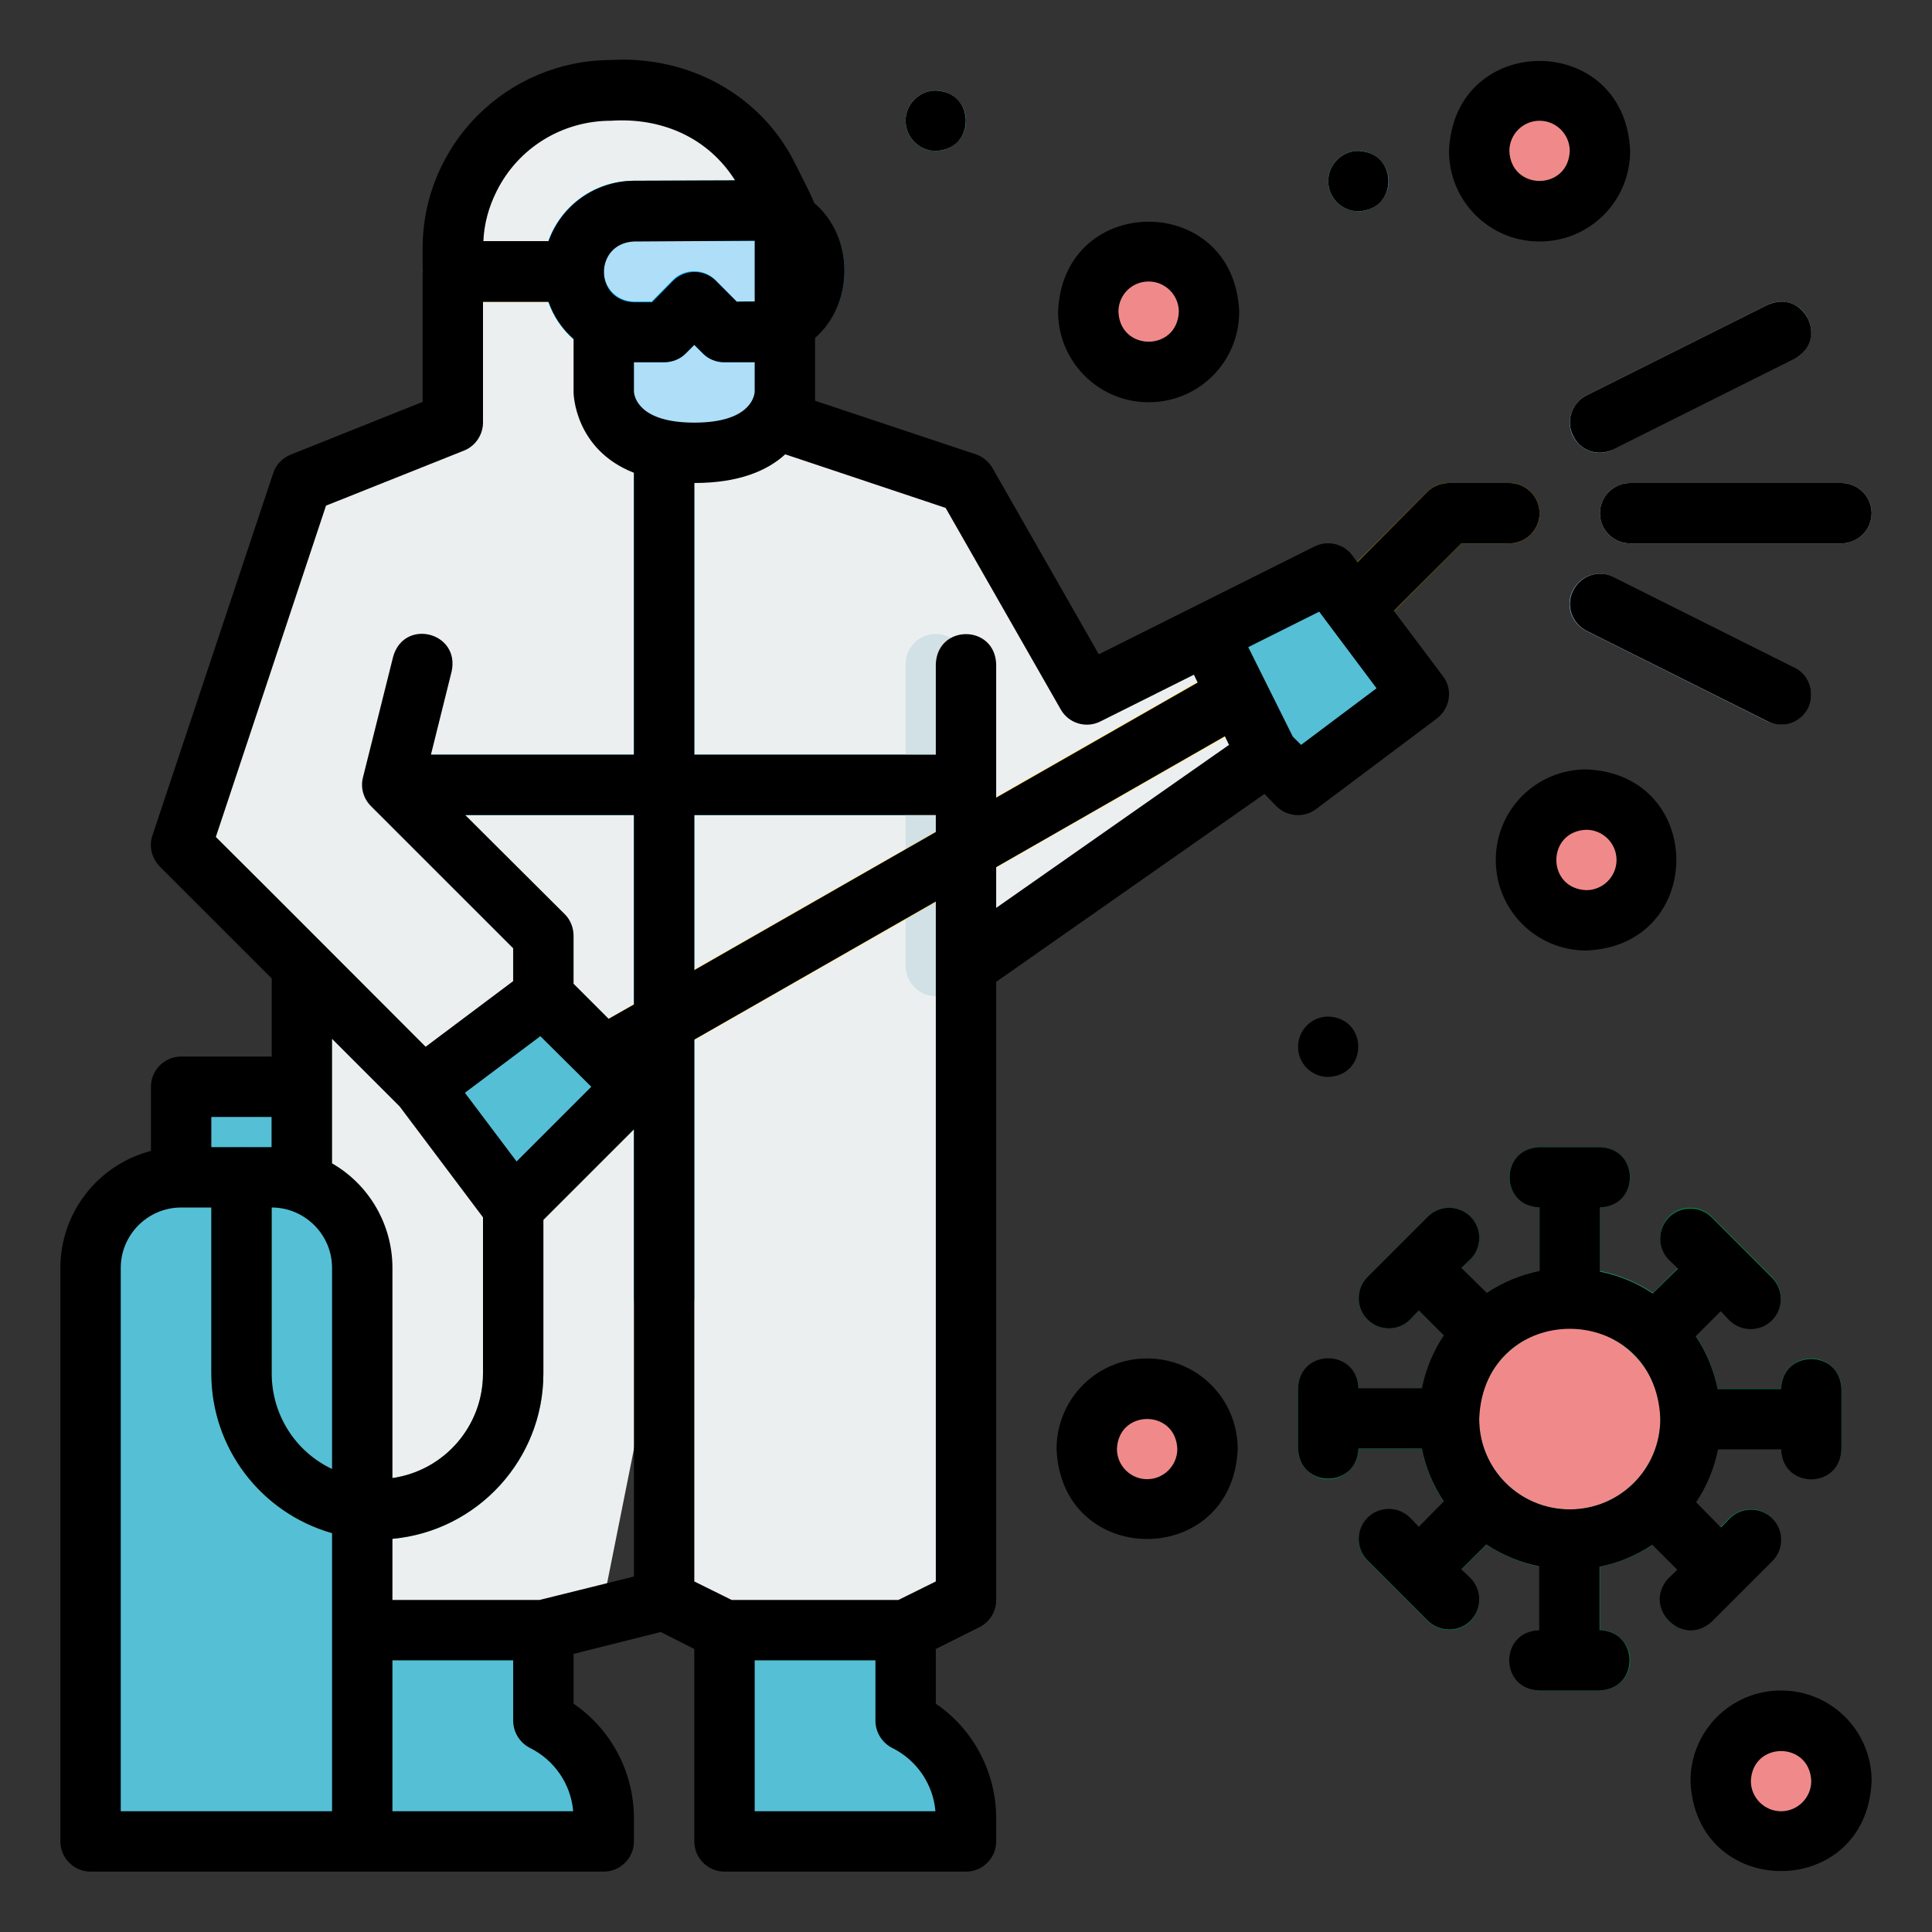 <?xml version="1.0" encoding="utf-8"?>
<!-- Generator: Adobe Illustrator 24.0.3, SVG Export Plug-In . SVG Version: 6.00 Build 0)  -->
<svg version="1.1" id="Layer_1" xmlns="http://www.w3.org/2000/svg" xmlns:xlink="http://www.w3.org/1999/xlink" x="0px" y="0px"
	 viewBox="0 0 512 512" style="enable-background:new 0 0 512 512;" xml:space="preserve">
<rect x="0" y="0" width="512" height="512" fill="#333333" stroke="none"/>
<style type="text/css">
	.st0{fill:#009D54;}
	.st1{fill:#F08A8A;}
	.st2{fill:#1A9663;}
	.st3{fill:#ECEFF0;}
	.st4{fill:#7BD7EF;}
	.st5{fill:#AEDEF8;}
	.st6{fill:#FCC200;}
	.st7{fill:#00A8E7;}
	.st8{fill:#D1E1E5;}
	.st9{fill:#55BFD5;}
	.st10{fill:#42A87E;}
</style>
<g id="Filled-Outline">
	<path class="st0" d="M408,320v24c0,4.4,3.6,8,8,8s8-3.6,8-8v-24c4.4,0,8-3.6,8-8s-3.6-8-8-8h-16c-4.4,0-8,3.6-8,8
		S403.6,320,408,320z"/>
	<path class="st0" d="M424,432v-24c0-4.4-3.6-8-8-8s-8,3.6-8,8v24c-4.4,0-8,3.6-8,8s3.6,8,8,8h16c4.4,0,8-3.6,8-8S428.4,432,424,432
		z"/>
	<path class="st0" d="M480,360c-4.4,0-8,3.6-8,8h-24c-4.4,0-8,3.6-8,8s3.6,8,8,8h24c0,4.4,3.6,8,8,8s8-3.6,8-8v-16
		C488,363.6,484.4,360,480,360z"/>
	<path class="st0" d="M384,384c4.4,0,8-3.6,8-8s-3.6-8-8-8h-24c0-4.4-3.6-8-8-8s-8,3.6-8,8v16c0,4.4,3.6,8,8,8s8-3.6,8-8H384z"/>
	<circle class="st1" cx="416" cy="376" r="32"/>
	<path class="st0" d="M458.3,402.3l-2.3,2.4L444.3,393c-3.4-2.9-8.4-2.5-11.3,0.9c-2.6,3-2.6,7.4,0,10.4l11.7,11.7l-2.4,2.3
		c-3.1,3.1-3.1,8.2,0,11.3s8.2,3.1,11.3,0l16-16c3.1-3.1,3.1-8.2,0-11.3S461.5,399.2,458.3,402.3z"/>
	<path class="st0" d="M433,359c3.1,3.1,8.2,3.1,11.3,0l11.7-11.7l2.3,2.4c3.1,3.1,8.2,3.1,11.3,0s3.1-8.2,0-11.3l-16-16
		c-3.1-3.1-8.2-3.1-11.3,0s-3.1,8.2,0,11.3l2.4,2.3L433,347.7C429.9,350.8,429.9,355.9,433,359z"/>
	<path class="st0" d="M368,352c2.1,0,4.2-0.8,5.7-2.3l2.3-2.4l11.7,11.7c3.4,2.9,8.4,2.5,11.3-0.9c2.6-3,2.6-7.4,0-10.4L387.3,336
		l2.4-2.3c3.1-3.1,3.1-8.2,0-11.3s-8.2-3.1-11.3,0l-16,16c-3.1,3.1-3.1,8.2,0,11.3C363.8,351.2,365.9,352,368,352z"/>
	<path class="st0" d="M399,393c-3.1-3.1-8.2-3.1-11.3,0L376,404.7l-2.3-2.4c-3.1-3.1-8.2-3.1-11.3,0s-3.1,8.2,0,11.3l16,16
		c3.1,3.1,8.2,3.1,11.3,0s3.1-8.2,0-11.3l-2.4-2.3l11.7-11.7C402.1,401.2,402.1,396.1,399,393z"/>
	<path class="st2" d="M416,416c-22.1,0-40-17.9-40-40s17.9-40,40-40s40,17.9,40,40S438.1,416,416,416z M416,352
		c-13.3,0-24,10.7-24,24s10.7,24,24,24s24-10.7,24-24S429.3,352,416,352z"/>
	<path class="st3" d="M208,56l-4.4-8.8C196.5,33,182,24,166.1,24h-4.2c-15.9,0-30.4,9-37.5,23.2c-2.9,5.8-4.4,12.2-4.4,18.7V112
		l-40,16l-32,96l32,32v168l16,8v56h64v-24l-16-8v-24l16-8l16-80v80l16,8v56h64v-24l-16-8v-24l16-8V256l80-56l8,8l32-24l-24-32
		l-32,16l-32,16l-32-56l-48-16V56z"/>
	<circle class="st1" cx="420.4" cy="227.9" r="16"/>
	<circle class="st1" cx="408" cy="40" r="16"/>
	<circle class="st1" cx="472" cy="472" r="16"/>
	<circle class="st1" cx="304" cy="384" r="16"/>
	<circle class="st1" cx="304.4" cy="82.6" r="16"/>
	<g>
		<circle class="st4" cx="360" cy="48" r="8"/>
		<circle class="st4" cx="248" cy="32" r="8"/>
	</g>
	<path class="st5" d="M184,80l-8,8h-16v16c0,0,0,16,24,16s24-16,24-16V88h-16L184,80z"/>
	<path class="st6" d="M120,80c-4.4,0-8-3.6-8-8s3.6-8,8-8h32c4.4,0,8,3.6,8,8s-3.6,8-8,8H120z"/>
	<path class="st7" d="M176,352c-4.4,0-8-3.6-8-8V120c0-4.4,3.6-8,8-8s8,3.6,8,8v224C184,348.4,180.4,352,176,352z"/>
	<path class="st7" d="M248,216H104c-4.4,0-8-3.6-8-8s3.6-8,8-8h144c4.4,0,8,3.6,8,8S252.4,216,248,216z"/>
	<path class="st8" d="M248,264c-4.4,0-8-3.6-8-8v-80c0-4.4,3.6-8,8-8s8,3.6,8,8v80C256,260.4,252.4,264,248,264z"/>
	<path class="st9" d="M192,432h48v24l16,8v24h-64V432z"/>
	<path class="st9" d="M96,432h48v24l16,8v24H96V432z"/>
	<path class="st9" d="M344,208l-24-40l32-16l24,32L344,208z"/>
	<path class="st9" d="M48,312h24c13.3,0,24,10.7,24,24v152l0,0H24l0,0V336C24,322.7,34.7,312,48,312z"/>
	<path class="st9" d="M48,288h24v24H48V288z"/>
	<path class="st6" d="M160,288c-4.4,0-8-3.5-8-8c0-2.9,1.5-5.6,4-7l168-96c3.9-2.2,8.8-0.9,11,3c2.2,3.9,0.9,8.8-3,11l-168,96
		C162.8,287.7,161.4,288,160,288z"/>
	<path class="st6" d="M360,168c-4.4,0-8-3.6-8-8c0-2.1,0.8-4.2,2.3-5.7l24-24c1.5-1.5,3.5-2.3,5.7-2.3h16c4.4,0,8,3.6,8,8
		s-3.6,8-8,8h-12.7l-21.6,21.7C364.2,167.2,362.1,168,360,168z"/>
	<path class="st10" d="M100,408c-24.3,0-44-19.7-44-44v-52c0-4.4,3.6-8,8-8s8,3.6,8,8v52c0,15.5,12.5,28,28,28s28-12.5,28-28v-44
		c0-4.4,3.6-8,8-8s8,3.6,8,8v44C144,388.3,124.3,408,100,408z"/>
	<path class="st5" d="M488,144h-56c-4.4,0-8-3.6-8-8s3.6-8,8-8h56c4.4,0,8,3.6,8,8S492.4,144,488,144z"/>
	<path class="st5" d="M424,120c-4.4,0-8-3.6-8-8c0-3,1.7-5.8,4.4-7.2l48-24c4-2,8.8-0.4,10.7,3.6c2,4,0.4,8.8-3.6,10.7l-48,24
		C426.5,119.7,425.2,120,424,120z"/>
	<path class="st5" d="M472,192c-1.2,0-2.5-0.3-3.6-0.8l-48-24c-4-2-5.6-6.8-3.6-10.7c2-4,6.8-5.6,10.7-3.6l48,24
		c4,2,5.6,6.8,3.6,10.7C477.8,190.3,475,192,472,192z"/>
	<path class="st5" d="M199.8,55.8L168,55.9c-8.8,0-16,7.2-16,16c0,0,0,0,0,0c0,8.8,7.2,16,16,16h8l8-8l8,8l8-0.1
		c8.8-0.1,15.9-7.2,15.9-16c0-8.8-7.1-16-16-16C199.9,55.8,199.8,55.8,199.8,55.8z"/>
	<path class="st7" d="M176,96h-8c-13.3,0-24.1-10.7-24.1-24s10.7-24.1,24-24.1l31.8-0.1h0.1c13.3,0,24,10.7,24,24
		c0,13.2-10.6,23.9-23.8,24.1l-8,0.1h0c-2.1,0-4.2-0.8-5.7-2.3l-2.3-2.3l-2.3,2.3C180.2,95.2,178.1,96,176,96L176,96z M199.8,63.8
		L168,63.9c-4.4,0-8,3.6-8,8c0,4.4,3.6,8,8,8h4.7l5.6-5.7c3.1-3.1,8.2-3.1,11.3,0c0,0,0,0,0,0l5.6,5.7h4.6c4.5-0.1,8-3.7,7.9-8.2
		c0-2.1-0.9-4.1-2.4-5.6C204,64.7,201.9,63.9,199.8,63.8L199.8,63.8z"/>
	<path class="st8" d="M136,328h-0.6c-2.3-0.2-4.4-1.3-5.8-3.2l-23.7-31.5l-31.6-31.6c-3.1-3.1-3.1-8.2,0-11.3
		c3.1-3.1,8.2-3.1,11.3,0l32,32c0.3,0.3,0.5,0.6,0.7,0.9l18.5,24.6l19.8-19.8l-18.4-18.3c-1.5-1.5-2.3-3.5-2.3-5.7v-12.7l-37.7-37.6
		c-2-2-2.8-4.9-2.1-7.6l8-32c1.1-4.3,5.5-6.8,9.8-5.7c4.2,1.1,6.7,5.3,5.7,9.5l-6.9,27.6l36.8,36.8c1.5,1.5,2.3,3.5,2.3,5.7v12.7
		l21.7,21.6c3.1,3.1,3.1,8.2,0,11.3c0,0,0,0,0,0l-32,32C140.2,327.2,138.1,328,136,328L136,328z"/>
	<path class="st9" d="M112,288l32-24l24,24l-32,32L112,288z"/>
	<path d="M348.8,214.4l32-24c3.5-2.7,4.3-7.7,1.6-11.2l-13-17.3l17.9-17.9H400c4.4,0,8-3.6,8-8s-3.6-8-8-8h-16
		c-2.1,0-4.2,0.8-5.7,2.3L359.7,149l-1.3-1.8c-2.3-3.1-6.5-4.1-10-2.4l-57.2,28.6L263,124c-1-1.7-2.6-3-4.4-3.6L216,106.2V89.6
		c10.4-9.2,10.5-26.7-0.3-35.9c0.1-0.5-4.6-9.5-4.9-10.2c-9.1-18.5-28.5-28.8-48.9-27.6C134.3,16,112,38.3,112,65.8c0,0,0,0,0,0
		v40.7l-35,14c-2.2,0.9-3.9,2.7-4.6,4.9l-32,96c-1,2.9-0.2,6,1.9,8.2L72,259.3V280H48c-4.4,0-8,3.6-8,8v17c-14.1,3.7-24,16.4-24,31
		v152c0,4.4,3.6,8,8,8h136c4.4,0,8-3.6,8-8v-6.1c0-12.2-6-23.6-16-30.4v-13.2l23.1-5.8l8.9,4.5V488c0,4.4,3.6,8,8,8h64
		c4.4,0,8-3.6,8-8v-6.1c0-12.2-6-23.6-16-30.4v-14.5l11.6-5.8c2.7-1.4,4.4-4.1,4.4-7.2V260.2l71.1-49.8l3.2,3.3
		C341.2,216.5,345.6,216.8,348.8,214.4L348.8,214.4z M349.6,162.1l15.2,20.3l-20,15l-2.2-2.2l-11.8-23.7L349.6,162.1z M156.7,288
		l-19.8,19.8l-13.7-18.2l20-15L156.7,288z M72,320c8.8,0,16,7.2,16,16v53.3c-9.8-4.6-16-14.5-16-25.3V320z M88,308.3v-33l17.9,17.9
		l22.1,29.4V364c0,13.9-10.2,25.7-24,27.7V336C104,324.6,97.9,314,88,308.3z M161.3,270l-9.3-9.3V248c0-2.1-0.8-4.2-2.3-5.7
		L123.3,216H168v50.2L161.3,270z M184,216h64v4.5l-64,36.6V216z M264,229.8l60.6-34.7l1.1,2.3L264,240.6V229.8z M250.6,134.6
		l30.5,53.4c2.1,3.7,6.7,5.1,10.5,3.2l24.8-12.4l1,2.1L264,211.4V176c-0.4-10.6-15.6-10.6-16,0v24h-64v-72c11.9,0,19.4-3.3,24.1-7.6
		L250.6,134.6z M199.8,63.8h0.2v16.1c-0.1,0-4.6,0-4.7,0.1l-5.6-5.6c-3.1-3.1-8.2-3.1-11.3,0c0,0,0,0,0,0l-5.6,5.7H168
		c-10.6-0.4-10.6-15.6,0-16.1L199.8,63.8z M176,96c2.1,0,4.2-0.8,5.7-2.3l2.3-2.3l2.3,2.3c1.5,1.5,3.5,2.3,5.7,2.3h8v7.8
		c-0.1,1.5-1.5,8.2-16,8.2s-15.9-6.7-16-8.2V96H176z M131.6,50.7C137.3,39.2,149,32,161.9,32c13.4-0.9,25.7,4.4,32.9,15.8l-26.8,0.1
		c-10.1,0.1-19.2,6.4-22.6,16h-17.3C128.3,59.3,129.5,54.9,131.6,50.7L131.6,50.7z M86.4,134l36.6-14.6c3-1.2,5-4.2,5-7.4V80h17.4
		c1.3,3.8,3.6,7.2,6.6,9.8V104c0,0.2,0.2,15.1,16,21.3V200h-53.8l5.5-22.1c2.2-10.4-12.6-14.1-15.5-3.9l-8,32
		c-0.7,2.7,0.1,5.6,2.1,7.6l37.7,37.7v8.7l-23.2,17.4c-13.8-13.8-41.7-41.8-55.6-55.6L86.4,134z M56,296h16v8H56V296z M32,336
		c0-8.8,7.2-16,16-16h8v44c0,19.7,13.1,36.9,32,42.3V480H32V336z M104,480v-40h32v16c0,3,1.7,5.8,4.4,7.2
		c6.5,3.2,10.9,9.6,11.5,16.8H104z M168,417.8l-25,6.2h-39v-16.2c22.6-2.1,40-21.1,40-43.8v-40.7l24-24V417.8z M200,480v-40h32v16
		c0,3,1.7,5.8,4.4,7.2c6.5,3.2,10.9,9.6,11.5,16.8H200z M248,419.1l-9.9,4.9h-44.2l-9.9-4.9V275.5l64-36.6V419.1z M453.7,429.7
		l16-16c3.1-3.1,3.1-8.2,0-11.3s-8.2-3.1-11.3,0l-2.3,2.4l-6.6-6.7c2.8-4.2,4.8-9,5.8-14H472c0.4,10.6,15.6,10.6,16,0v-16
		c-0.4-10.6-15.6-10.6-16,0h-16.8c-1-5-3-9.8-5.8-14l6.6-6.6l2.3,2.4c3.1,3.1,8.2,3.1,11.3,0s3.1-8.2,0-11.3l-16-16
		c-3.1-3.1-8.2-3.1-11.3,0s-3.1,8.2,0,11.3l2.4,2.3l-6.7,6.6c-4.2-2.8-9-4.8-14-5.8V320c10.6-0.4,10.6-15.6,0-16h-16
		c-10.6,0.4-10.6,15.6,0,16v16.8c-5,1-9.8,3-14,5.8l-6.7-6.6l2.4-2.3c3.1-3.1,3.1-8.2,0-11.3s-8.2-3.1-11.3,0l-16,16
		c-3.1,3.1-3.1,8.2,0,11.3s8.2,3.1,11.3,0l2.3-2.4l6.6,6.6c-2.8,4.2-4.8,9-5.8,14H360c-0.4-10.6-15.6-10.6-16,0v16
		c0.4,10.6,15.6,10.6,16,0h16.8c1,5,3,9.8,5.8,14l-6.6,6.7l-2.3-2.4c-3.1-3.1-8.2-3.1-11.3,0s-3.1,8.2,0,11.3l16,16
		c3.1,3.1,8.2,3.1,11.3,0s3.1-8.2,0-11.3l-2.4-2.3l6.6-6.6c4.2,2.8,9,4.8,14,5.8V432c-10.6,0.4-10.6,15.6,0,16h16
		c10.6-0.4,10.6-15.6,0-16v-16.8c5-1,9.8-3,14-5.8l6.6,6.6l-2.4,2.3C435.1,426.1,445.9,436.9,453.7,429.7L453.7,429.7z M416,400
		c-13.3,0-24-10.7-24-24c1.3-31.8,46.7-31.8,48,0C440,389.3,429.3,400,416,400z M396.4,227.9c0,13.3,10.7,24,24,24
		c31.8-1.3,31.8-46.7,0-48C407.1,203.9,396.4,214.6,396.4,227.9L396.4,227.9z M428.4,227.9c0,4.4-3.6,8-8,8
		c-10.6-0.4-10.6-15.6,0-16C424.8,219.9,428.4,223.5,428.4,227.9z M408,64c13.3,0,24-10.7,24-24c-1.3-31.8-46.7-31.8-48,0
		C384,53.3,394.7,64,408,64z M408,32c4.4,0,8,3.6,8,8c-0.4,10.6-15.6,10.6-16,0C400,35.6,403.6,32,408,32z M472,448
		c-13.3,0-24,10.7-24,24c1.3,31.8,46.7,31.8,48,0C496,458.7,485.3,448,472,448z M472,480c-4.4,0-8-3.6-8-8c0.4-10.6,15.6-10.6,16,0
		C480,476.4,476.4,480,472,480z M304,360c-13.3,0-24,10.7-24,24c1.3,31.8,46.7,31.8,48,0C328,370.7,317.3,360,304,360z M304,392
		c-4.4,0-8-3.6-8-8c0.4-10.6,15.6-10.6,16,0C312,388.4,308.4,392,304,392z M304.4,106.6c13.3,0,24-10.7,24-24
		c-1.3-31.8-46.7-31.8-48,0C280.4,95.8,291.1,106.6,304.4,106.6z M304.4,74.6c4.4,0,8,3.6,8,8c-0.4,10.6-15.6,10.6-16,0
		C296.4,78.2,299.9,74.6,304.4,74.6z M344,277.4c0-4.4,3.6-8,8-8c10.6,0.4,10.6,15.6,0,16C347.6,285.4,344,281.9,344,277.4z M352,48
		c0-4.4,3.6-8,8-8c10.6,0.4,10.6,15.6,0,16C355.6,56,352,52.4,352,48z M240,32c0-4.4,3.6-8,8-8c10.6,0.4,10.6,15.6,0,16
		C243.6,40,240,36.4,240,32z M496,136c0,4.4-3.6,8-8,8h-56c-4.4,0-8-3.6-8-8s3.6-8,8-8h56C492.4,128,496,131.6,496,136z
		 M420.4,104.8l48-24c9.6-4.4,16.5,9.2,7.2,14.3l-48,24c-4,2-8.8,0.4-10.7-3.6C414.9,111.6,416.5,106.8,420.4,104.8z M479.2,187.6
		c-2,4-6.8,5.6-10.7,3.6c0,0,0,0,0,0l-48-24c-4-2-5.6-6.8-3.6-10.7c2-4,6.8-5.6,10.7-3.6l48,24C479.5,178.8,481.1,183.6,479.2,187.6
		C479.2,187.6,479.2,187.6,479.2,187.6L479.2,187.6z"/>
</g>
</svg>
